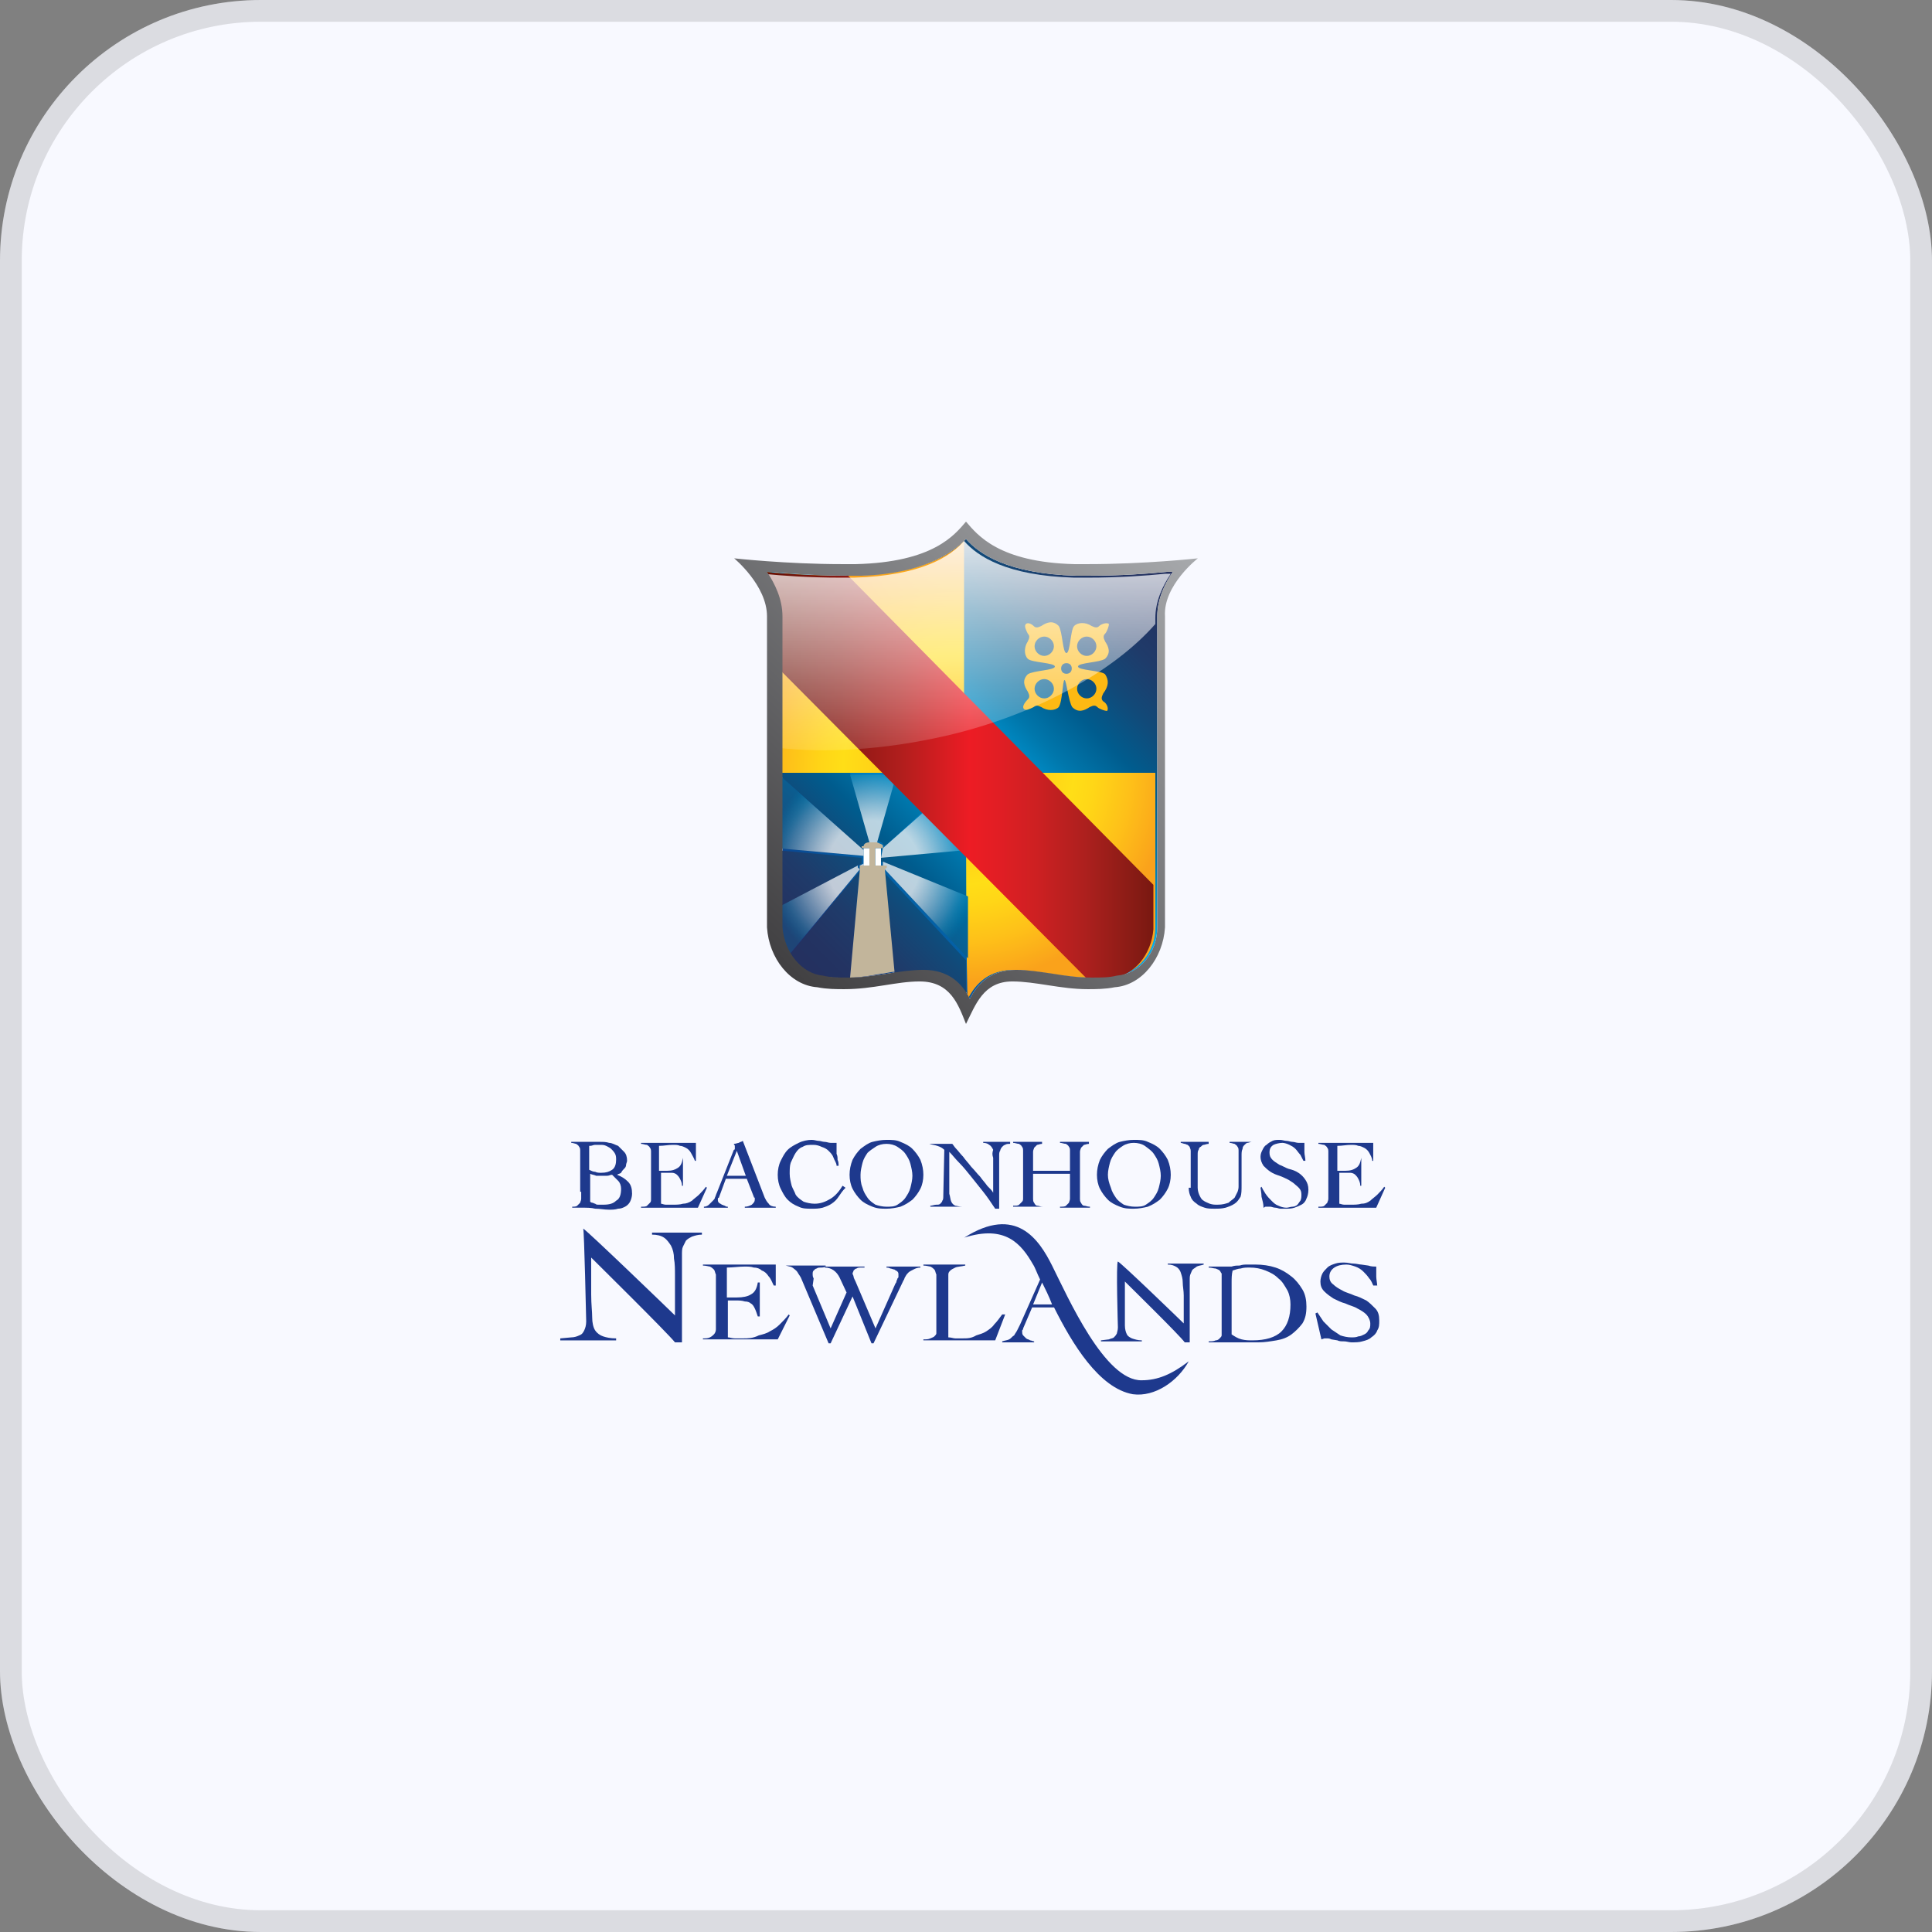 <svg width="120" height="120" viewBox="0 0 120 120" fill="none" xmlns="http://www.w3.org/2000/svg">
<rect x="0" y="0" width="120" height="120" fill="#808080" stroke="none"/>
<rect width="120" height="120" rx="16.195" fill="#F8F9FF"/>
<rect x="0.675" y="0.675" width="118.65" height="118.65" rx="15.521" stroke="black" stroke-opacity="0.12" stroke-width="1.35"/>
<path d="M60 33.479C60.84 34.439 62.64 35.639 66.84 35.759C67.08 35.759 67.32 35.759 67.68 35.759C69.6 35.759 71.28 35.639 72.48 35.519C72.6 35.519 72.72 35.519 72.84 35.519C72.36 36.239 71.88 37.199 71.88 38.279C71.88 39.239 71.88 55.079 71.88 57.359V57.599C71.88 59.159 70.8 60.479 69.36 60.599C68.88 60.719 68.4 60.719 67.8 60.719C66.96 60.719 66.12 60.599 65.4 60.479C64.56 60.359 63.84 60.239 63.12 60.239C61.56 60.239 60.72 61.079 60.24 62.039C59.76 61.079 58.92 60.239 57.36 60.239C56.64 60.239 55.8 60.359 55.08 60.479C54.24 60.599 53.52 60.719 52.68 60.719C52.2 60.719 51.6 60.719 51.12 60.599C49.8 60.479 48.72 59.159 48.6 57.599V57.359C48.6 55.079 48.6 39.359 48.6 38.279C48.6 37.199 48.12 36.239 47.64 35.519C47.76 35.519 47.88 35.519 47.88 35.519C49.08 35.639 50.76 35.759 52.68 35.759C52.92 35.759 53.16 35.759 53.52 35.759C57.36 35.639 59.16 34.319 60 33.479Z" fill="url(#paint0_linear_2065_24216)"/>
<path d="M68.639 41.879C68.399 41.639 66.959 41.639 66.959 41.399C66.959 41.159 68.279 41.159 68.639 40.919C68.999 40.559 68.879 40.199 68.639 39.839C68.519 39.599 68.519 39.479 68.639 39.359C68.759 39.239 68.879 38.879 68.879 38.759C68.759 38.639 68.399 38.759 68.279 38.879C68.159 38.999 68.039 38.999 67.799 38.879C67.439 38.639 66.959 38.639 66.719 38.879C66.479 39.119 66.479 40.559 66.239 40.559C65.999 40.559 65.999 39.239 65.759 38.879C65.399 38.519 65.039 38.639 64.679 38.879C64.439 38.999 64.319 38.999 64.199 38.879C64.079 38.759 63.839 38.639 63.719 38.759C63.599 38.879 63.719 39.119 63.839 39.359C63.959 39.479 63.959 39.599 63.839 39.839C63.599 40.199 63.599 40.679 63.839 40.919C64.079 41.159 65.519 41.159 65.519 41.399C65.519 41.639 64.199 41.639 63.839 41.879C63.479 42.239 63.599 42.599 63.839 42.959C63.959 43.199 63.959 43.319 63.839 43.439C63.599 43.679 63.479 43.919 63.599 44.039C63.719 44.159 63.959 44.039 64.199 43.919C64.319 43.799 64.439 43.799 64.679 43.919C65.039 44.159 65.519 44.159 65.759 43.919C65.999 43.559 65.999 42.239 66.119 42.239C66.239 42.239 66.359 43.559 66.599 43.919C66.959 44.279 67.319 44.159 67.679 43.919C67.919 43.799 68.039 43.799 68.159 43.919C68.279 44.039 68.639 44.159 68.759 44.159C68.879 44.039 68.759 43.679 68.519 43.559C68.399 43.439 68.399 43.319 68.519 43.079C68.879 42.599 68.879 42.239 68.639 41.879ZM65.279 40.559C65.039 40.799 64.679 40.799 64.439 40.559C64.199 40.319 64.199 39.959 64.439 39.719C64.679 39.479 65.039 39.479 65.279 39.719C65.519 39.959 65.519 40.319 65.279 40.559ZM65.279 43.199C65.039 43.439 64.679 43.439 64.439 43.199C64.199 42.959 64.199 42.599 64.439 42.359C64.679 42.119 65.039 42.119 65.279 42.359C65.519 42.599 65.519 42.959 65.279 43.199ZM66.479 41.759C66.359 41.879 66.119 41.879 65.999 41.759C65.879 41.639 65.879 41.399 65.999 41.279C66.119 41.159 66.359 41.159 66.479 41.279C66.599 41.399 66.599 41.639 66.479 41.759ZM67.079 39.719C67.319 39.479 67.679 39.479 67.919 39.719C68.159 39.959 68.159 40.319 67.919 40.559C67.679 40.799 67.319 40.799 67.079 40.559C66.839 40.319 66.839 39.959 67.079 39.719ZM67.919 43.199C67.679 43.439 67.319 43.439 67.079 43.199C66.839 42.959 66.839 42.599 67.079 42.359C67.319 42.119 67.679 42.119 67.919 42.359C68.159 42.599 68.159 42.959 67.919 43.199Z" fill="#FDB913"/>
<path d="M71.759 47.999C71.759 52.079 71.759 56.279 71.759 57.359V57.599C71.759 59.159 70.679 60.479 69.239 60.599C68.759 60.719 68.279 60.719 67.679 60.719C66.839 60.719 65.999 60.599 65.279 60.479C64.439 60.359 63.719 60.239 62.999 60.239C61.439 60.239 60.599 61.079 60.119 62.039C59.999 62.039 59.999 47.999 59.999 47.999H48.239C48.239 43.439 48.239 38.759 48.239 38.279C48.239 37.199 47.759 36.239 47.279 35.519C47.399 35.519 47.519 35.519 47.519 35.519C48.719 35.639 50.399 35.759 52.319 35.759C52.559 35.759 52.799 35.759 53.159 35.759C57.239 35.639 59.039 34.439 59.879 33.599V47.999H71.759Z" fill="url(#paint1_radial_2065_24216)"/>
<path d="M54.84 52.679H54.72V52.8L54.84 52.679Z" fill="url(#paint2_linear_2065_24216)"/>
<path d="M59.999 62.039C59.999 62.039 59.999 61.079 59.999 59.639L54.839 54.119L55.559 60.479C56.039 60.359 56.519 60.359 56.999 60.359C57.959 60.359 58.679 60.719 59.159 61.199C59.519 61.319 59.879 61.679 59.999 62.039Z" fill="url(#paint3_linear_2065_24216)"/>
<path d="M48.839 59.519C49.319 60.119 49.919 60.599 50.639 60.599C51.119 60.719 51.599 60.719 52.199 60.719C52.439 60.719 52.559 60.719 52.799 60.719L53.399 54.119L48.839 59.519Z" fill="url(#paint4_linear_2065_24216)"/>
<path d="M53.279 53.759L53.519 53.639V53.279L48.119 52.799C48.119 54.239 48.119 55.559 48.119 56.519L53.279 53.759Z" fill="url(#paint5_linear_2065_24216)"/>
<path d="M54.839 52.439L54.959 52.559L59.999 47.999H55.559L54.359 52.199C54.719 52.319 54.839 52.319 54.839 52.439Z" fill="url(#paint6_linear_2065_24216)"/>
<path d="M53.639 52.679H53.519V52.559H53.639C53.639 52.439 53.759 52.439 53.999 52.319L52.799 47.999H48.239L53.639 52.799V52.679Z" fill="url(#paint7_linear_2065_24216)"/>
<path d="M54.72 53.519L60 55.679C60 54.719 60 53.639 60 52.679L54.72 53.159V53.519Z" fill="url(#paint8_linear_2065_24216)"/>
<path d="M53.4 53.76H53.642V53.639L53.4 53.76Z" fill="url(#paint9_linear_2065_24216)"/>
<path opacity="0.73" d="M53.4 53.76H53.642V53.639L53.4 53.76Z" fill="url(#paint10_radial_2065_24216)"/>
<path d="M53.639 52.799L48.239 47.999C48.239 49.559 48.239 51.239 48.239 52.679L53.639 53.159V52.799Z" fill="url(#paint11_linear_2065_24216)"/>
<path opacity="0.73" d="M53.639 52.799L48.239 47.999C48.239 49.559 48.239 51.239 48.239 52.679L53.639 53.159V52.799Z" fill="url(#paint12_radial_2065_24216)"/>
<path d="M53.399 53.999L53.279 53.879V53.759L48.239 56.399C48.239 56.879 48.239 57.119 48.239 57.359V57.599C48.239 58.319 48.479 59.039 48.839 59.519L53.399 53.999Z" fill="url(#paint13_linear_2065_24216)"/>
<path opacity="0.73" d="M53.399 53.999L53.279 53.879V53.759L48.239 56.399C48.239 56.879 48.239 57.119 48.239 57.359V57.599C48.239 58.319 48.479 59.039 48.839 59.519L53.399 53.999Z" fill="url(#paint14_radial_2065_24216)"/>
<path d="M54.72 53.759H54.96V53.879V53.999L60.12 59.519C60.12 58.439 60.12 56.999 60.12 55.679L54.84 53.519V53.759H54.72Z" fill="url(#paint15_linear_2065_24216)"/>
<path opacity="0.73" d="M54.72 53.759H54.96V53.879V53.999L60.12 59.519C60.12 58.439 60.12 56.999 60.12 55.679L54.84 53.519V53.759H54.72Z" fill="url(#paint16_radial_2065_24216)"/>
<path d="M54.84 52.679L54.72 53.279L60 52.799C60 50.639 60 48.839 60 48.239V48.119L54.84 52.679Z" fill="url(#paint17_linear_2065_24216)"/>
<path opacity="0.73" d="M54.84 52.679L54.72 53.279L60 52.799C60 50.639 60 48.839 60 48.239V48.119L54.84 52.679Z" fill="url(#paint18_radial_2065_24216)"/>
<path d="M54.24 52.319C54.36 52.319 54.48 52.319 54.48 52.319L55.68 48.119H52.8L54 52.319C54 52.319 54.12 52.319 54.24 52.319Z" fill="url(#paint19_linear_2065_24216)"/>
<path opacity="0.73" d="M54.24 52.319C54.36 52.319 54.48 52.319 54.48 52.319L55.68 48.119H52.8L54 52.319C54 52.319 54.12 52.319 54.24 52.319Z" fill="url(#paint20_radial_2065_24216)"/>
<path d="M53.639 53.279V53.639V53.759H53.999V52.679H53.639V52.799V53.279Z" fill="white"/>
<path d="M54.719 53.279V52.799V52.679H54.359V53.759H54.719V53.519V53.279Z" fill="white"/>
<path d="M54.96 53.999L55.08 53.879V53.759H54.72H54.36V52.679H54.72H54.84V52.559C54.84 52.439 54.72 52.439 54.48 52.319C54.36 52.319 54.36 52.319 54.24 52.319C54.12 52.319 54 52.319 54 52.319C53.76 52.319 53.64 52.439 53.64 52.559H53.52V52.679H53.64H54V53.759H53.64H53.4V53.879V53.999V54.119L52.8 60.719C53.4 60.719 54.12 60.599 54.72 60.479C54.96 60.479 55.32 60.359 55.56 60.359L54.96 53.999Z" fill="#C2B59B"/>
<path d="M52.679 35.76C52.559 35.76 52.439 35.76 52.319 35.76C50.399 35.76 48.719 35.639 47.519 35.52C47.399 35.52 47.279 35.52 47.279 35.52C47.879 36.239 48.359 37.2 48.239 38.279C48.239 38.52 48.239 39.719 48.239 41.4L67.559 60.84C68.159 60.84 68.639 60.84 69.119 60.719C70.439 60.599 71.519 59.279 71.639 57.719V57.48C71.639 56.999 71.639 56.16 71.639 54.959L52.679 35.76Z" fill="url(#paint21_linear_2065_24216)"/>
<path opacity="0.86" d="M58.679 45.719C64.439 44.399 69.239 41.639 71.759 38.759C71.759 38.519 71.759 38.399 71.759 38.399C71.759 37.319 72.239 36.359 72.719 35.639C72.599 35.639 72.479 35.639 72.359 35.639C71.159 35.759 69.479 35.879 67.559 35.879C67.319 35.879 67.079 35.879 66.719 35.879C62.519 35.759 60.719 34.559 59.879 33.599C59.039 34.559 57.239 35.759 53.039 35.879C52.799 35.879 52.559 35.879 52.199 35.879C50.279 35.879 48.599 35.759 47.399 35.639C47.279 35.639 47.159 35.639 47.159 35.639C47.879 36.239 48.359 37.199 48.239 38.279C48.239 38.759 48.239 42.359 48.239 46.439C51.359 46.799 54.959 46.559 58.679 45.719Z" fill="url(#paint22_linear_2065_24216)"/>
<path d="M60 33.479C60.84 34.439 62.64 35.639 66.84 35.759C67.08 35.759 67.32 35.759 67.68 35.759C69.6 35.759 71.28 35.639 72.48 35.519C72.6 35.519 72.72 35.519 72.84 35.519C72.36 36.239 71.88 37.199 71.88 38.279C71.88 39.239 71.88 55.079 71.88 57.359V57.599C71.88 59.159 70.8 60.479 69.36 60.599C68.88 60.719 68.4 60.719 67.8 60.719C66.96 60.719 66.12 60.599 65.4 60.479C64.56 60.359 63.84 60.239 63.12 60.239C61.56 60.239 60.72 61.079 60.24 62.039C59.76 61.079 58.92 60.239 57.36 60.239C56.64 60.239 55.8 60.359 55.08 60.479C54.24 60.599 53.52 60.719 52.68 60.719C52.2 60.719 51.6 60.719 51.12 60.599C49.8 60.479 48.72 59.159 48.6 57.599V57.359C48.6 55.079 48.6 39.359 48.6 38.279C48.6 37.199 48.12 36.239 47.64 35.519C47.76 35.519 47.88 35.519 47.88 35.519C49.08 35.639 50.76 35.759 52.68 35.759C52.92 35.759 53.16 35.759 53.52 35.759C57.36 35.639 59.16 34.319 60 33.479ZM60 32.399C59.28 33.239 57.96 34.919 53.16 35.039C52.92 35.039 52.68 35.039 52.32 35.039C48.84 35.039 45.6 34.679 45.6 34.679C45.6 34.679 47.64 36.359 47.64 38.279C47.64 39.359 47.64 57.599 47.64 57.599C47.76 59.519 49.08 61.199 50.76 61.319C51.36 61.439 51.96 61.439 52.44 61.439C54.24 61.439 55.68 60.959 57.12 60.959C59.04 60.959 59.52 62.399 60 63.599C60.6 62.399 61.08 60.959 62.88 60.959C64.32 60.959 65.88 61.439 67.56 61.439C68.04 61.439 68.64 61.439 69.24 61.319C70.92 61.199 72.24 59.519 72.36 57.599C72.36 57.599 72.36 39.359 72.36 38.279C72.24 36.359 74.4 34.679 74.4 34.679C74.4 34.679 71.16 35.039 67.56 35.039C67.32 35.039 67.08 35.039 66.72 35.039C62.04 34.919 60.72 33.239 60 32.399Z" fill="url(#paint23_linear_2065_24216)"/>
<path fill-rule="evenodd" clip-rule="evenodd" d="M36.41 82.076C36.41 82.323 36.348 82.509 36.286 82.633C36.224 82.757 36.162 82.881 35.976 82.943C35.852 83.005 35.666 83.067 35.48 83.067L34.799 83.129V83.253C35.047 83.253 35.233 83.253 35.418 83.253C35.604 83.253 35.852 83.253 36.038 83.253C36.41 83.253 36.782 83.253 37.153 83.253C37.525 83.253 37.897 83.253 38.269 83.253V83.129C37.897 83.129 37.649 83.067 37.463 83.005C37.277 82.943 37.091 82.819 36.967 82.633C36.843 82.447 36.782 82.138 36.782 81.828C36.782 81.456 36.72 81.022 36.72 80.403C36.72 80.403 36.72 78.296 36.72 78.11C37.029 78.42 41.49 82.819 41.924 83.377H42.358V77.924C42.358 77.739 42.358 77.553 42.42 77.429C42.482 77.305 42.544 77.181 42.606 77.057C42.73 76.933 42.853 76.871 42.977 76.809C43.163 76.747 43.349 76.685 43.597 76.685V76.561C43.349 76.561 43.101 76.561 42.853 76.561C42.606 76.561 42.358 76.561 42.11 76.561C41.862 76.561 41.552 76.561 41.304 76.561C41.057 76.561 40.747 76.561 40.499 76.561V76.685C40.809 76.685 41.057 76.747 41.243 76.871C41.428 76.995 41.552 77.181 41.676 77.367C41.8 77.615 41.862 77.862 41.862 78.172C41.924 78.482 41.924 78.854 41.924 79.287V80.465C41.924 80.651 41.924 80.898 41.924 81.084V81.704C41.738 81.518 36.348 76.314 36.224 76.314C36.286 76.375 36.41 82.076 36.41 82.076Z" fill="#1E398D"/>
<path fill-rule="evenodd" clip-rule="evenodd" d="M36.099 74.021C36.099 74.207 36.099 74.331 36.099 74.454C36.099 74.578 36.037 74.64 36.037 74.702C35.975 74.764 35.913 74.826 35.851 74.888C35.789 74.95 35.665 74.95 35.541 74.95V75.012C35.665 75.012 35.727 75.012 35.851 75.012C35.975 75.012 36.037 75.012 36.161 75.012C36.471 75.012 36.719 75.012 36.967 75.074C37.276 75.074 37.524 75.136 37.834 75.136C38.02 75.136 38.206 75.136 38.392 75.074C38.577 75.074 38.701 75.012 38.825 74.95C38.949 74.888 39.073 74.764 39.135 74.64C39.197 74.516 39.259 74.331 39.259 74.145C39.259 73.835 39.197 73.587 39.011 73.401C38.825 73.215 38.639 73.091 38.33 72.968C38.392 72.906 38.516 72.906 38.577 72.844C38.639 72.72 38.701 72.658 38.763 72.596C38.825 72.534 38.887 72.472 38.887 72.348C38.887 72.286 38.949 72.162 38.949 72.1C38.949 71.852 38.887 71.666 38.763 71.542C38.639 71.418 38.516 71.295 38.392 71.171C38.206 71.109 38.02 70.985 37.834 70.985C37.648 70.923 37.462 70.923 37.276 70.923C37.09 70.923 36.904 70.923 36.719 70.923C36.533 70.923 36.409 70.923 36.223 70.923C36.099 70.923 35.975 70.923 35.851 70.923C35.727 70.923 35.603 70.923 35.48 70.923V70.985C35.603 70.985 35.727 71.047 35.789 71.047C35.851 71.109 35.913 71.109 35.975 71.233C36.037 71.295 36.037 71.418 36.037 71.481C36.037 71.604 36.037 71.728 36.037 71.914V74.021H36.099ZM36.657 72.906C36.781 72.968 36.904 72.968 37.029 73.029C37.152 73.029 37.276 73.029 37.4 73.029C37.524 73.029 37.586 73.029 37.71 73.029C37.834 73.029 37.896 72.968 38.02 72.968C38.144 73.091 38.268 73.215 38.392 73.339C38.516 73.463 38.577 73.649 38.577 73.835C38.577 74.145 38.516 74.454 38.268 74.578C38.082 74.764 37.834 74.826 37.462 74.826C37.4 74.826 37.276 74.826 37.214 74.826C37.09 74.826 37.029 74.826 36.967 74.764C36.904 74.764 36.843 74.702 36.781 74.702C36.719 74.702 36.657 74.64 36.657 74.64V72.906ZM36.657 71.171C36.781 71.171 36.843 71.109 36.967 71.109C37.09 71.109 37.152 71.109 37.276 71.109C37.4 71.109 37.524 71.109 37.648 71.171C37.772 71.233 37.896 71.295 37.958 71.357C38.02 71.418 38.144 71.542 38.206 71.666C38.268 71.79 38.268 71.914 38.268 72.038C38.268 72.286 38.206 72.534 38.02 72.658C37.834 72.782 37.648 72.844 37.338 72.844C37.214 72.844 37.09 72.844 36.967 72.782C36.843 72.782 36.719 72.72 36.595 72.658V71.171H36.657Z" fill="#1E398D"/>
<path fill-rule="evenodd" clip-rule="evenodd" d="M40.933 72.844H41.304C41.49 72.844 41.614 72.844 41.738 72.844C41.862 72.844 41.986 72.906 42.048 72.968C42.11 73.03 42.172 73.092 42.234 73.216C42.296 73.34 42.358 73.464 42.358 73.65H42.42C42.42 73.526 42.42 73.34 42.42 73.216C42.42 73.092 42.42 72.906 42.42 72.782C42.42 72.658 42.42 72.472 42.42 72.348C42.42 72.225 42.42 72.039 42.42 71.915C42.358 72.225 42.296 72.41 42.11 72.534C41.924 72.658 41.738 72.72 41.428 72.72C41.366 72.72 41.242 72.72 41.181 72.72C41.118 72.72 41.057 72.72 40.933 72.72V71.171C41.242 71.171 41.49 71.109 41.8 71.109C41.986 71.109 42.11 71.109 42.234 71.171C42.358 71.171 42.482 71.233 42.605 71.295C42.73 71.357 42.853 71.481 42.915 71.605C42.977 71.729 43.101 71.915 43.163 72.101H43.225C43.225 71.977 43.225 71.915 43.225 71.791C43.225 71.667 43.225 71.605 43.225 71.481C43.225 71.419 43.225 71.295 43.225 71.233C43.225 71.171 43.225 71.047 43.225 70.985C42.915 70.985 42.605 70.985 42.358 70.985C42.048 70.985 41.8 70.985 41.49 70.985C41.304 70.985 41.118 70.985 40.995 70.985C40.871 70.985 40.685 70.985 40.561 70.985C40.437 70.985 40.313 70.985 40.189 70.985C40.065 70.985 39.941 70.985 39.817 70.985V71.047C39.941 71.047 40.065 71.109 40.189 71.109C40.251 71.171 40.313 71.171 40.375 71.295C40.437 71.357 40.437 71.481 40.437 71.543C40.437 71.667 40.437 71.791 40.437 71.977V74.021C40.437 74.207 40.437 74.331 40.437 74.455C40.437 74.579 40.437 74.641 40.375 74.703C40.313 74.765 40.251 74.827 40.189 74.889C40.127 74.951 40.003 74.951 39.817 74.951V75.013C39.941 75.013 40.065 75.013 40.189 75.013C40.313 75.013 40.437 75.013 40.561 75.013H42.915C42.977 75.013 43.039 75.013 43.163 75.013C43.225 75.013 43.287 75.013 43.349 75.013L43.907 73.773L43.845 73.712C43.721 73.897 43.535 74.083 43.411 74.207C43.287 74.331 43.101 74.455 42.977 74.579C42.791 74.703 42.605 74.765 42.42 74.765C42.234 74.827 41.986 74.827 41.738 74.827C41.614 74.827 41.49 74.827 41.366 74.827C41.242 74.827 41.118 74.765 41.057 74.765V72.844H40.933Z" fill="#1E398D"/>
<path fill-rule="evenodd" clip-rule="evenodd" d="M46.385 73.216L46.819 74.331C46.819 74.331 46.819 74.393 46.881 74.393C46.881 74.455 46.881 74.455 46.881 74.517C46.881 74.641 46.819 74.703 46.695 74.827C46.571 74.889 46.447 74.951 46.261 74.951V75.013C46.323 75.013 46.385 75.013 46.447 75.013C46.509 75.013 46.571 75.013 46.633 75.013C46.695 75.013 46.757 75.013 46.881 75.013C46.943 75.013 47.066 75.013 47.19 75.013C47.376 75.013 47.5 75.013 47.686 75.013C47.872 75.013 47.996 75.013 48.182 75.013V74.951C47.996 74.951 47.81 74.889 47.748 74.765C47.624 74.641 47.562 74.517 47.5 74.393L46.137 70.861C46.075 70.923 45.951 70.923 45.889 70.985C45.827 70.985 45.703 71.047 45.58 71.047C45.58 71.109 45.641 71.109 45.641 71.171C45.641 71.233 45.641 71.233 45.641 71.295V71.357C45.641 71.357 45.641 71.419 45.58 71.419L44.526 74.083C44.464 74.207 44.464 74.269 44.402 74.393C44.402 74.455 44.34 74.517 44.278 74.579C44.216 74.641 44.154 74.703 44.031 74.827C43.968 74.889 43.845 74.951 43.721 74.951V75.013C43.845 75.013 43.968 75.013 44.093 75.013C44.216 75.013 44.34 75.013 44.464 75.013C44.588 75.013 44.712 75.013 44.836 75.013C44.96 75.013 45.084 75.013 45.208 75.013V74.951C45.146 74.951 45.084 74.951 45.022 74.889C44.96 74.889 44.898 74.827 44.836 74.827C44.774 74.765 44.712 74.765 44.65 74.703C44.588 74.641 44.588 74.579 44.588 74.517V74.455C44.588 74.455 44.588 74.393 44.65 74.393L45.084 73.216H46.385ZM46.323 73.03H45.146L45.765 71.481L46.323 73.03Z" fill="#1E398D"/>
<path fill-rule="evenodd" clip-rule="evenodd" d="M52.085 72.348C52.085 72.286 52.085 72.162 52.023 72.038C52.023 71.915 52.023 71.791 51.961 71.667C51.961 71.543 51.961 71.419 51.961 71.295C51.961 71.171 51.961 71.109 51.961 70.985C51.837 70.985 51.713 70.985 51.59 70.985C51.466 70.985 51.342 70.923 51.218 70.923C51.094 70.923 50.97 70.861 50.846 70.861C50.722 70.861 50.598 70.799 50.412 70.799C50.164 70.799 49.855 70.861 49.607 70.985C49.359 71.109 49.111 71.233 48.925 71.419C48.739 71.605 48.615 71.853 48.492 72.1C48.368 72.348 48.306 72.658 48.306 72.968C48.306 73.278 48.368 73.588 48.492 73.835C48.615 74.083 48.739 74.331 48.925 74.517C49.111 74.703 49.297 74.827 49.607 74.951C49.855 75.075 50.102 75.075 50.412 75.075C50.66 75.075 50.846 75.075 51.094 75.013C51.28 74.951 51.466 74.889 51.651 74.765C51.837 74.641 51.961 74.517 52.085 74.331C52.209 74.145 52.333 73.959 52.519 73.773L52.333 73.649C52.147 73.959 51.899 74.269 51.59 74.455C51.28 74.641 50.97 74.765 50.598 74.765C50.35 74.765 50.102 74.703 49.917 74.641C49.731 74.517 49.545 74.393 49.421 74.207C49.359 74.021 49.235 73.835 49.173 73.649C49.111 73.402 49.049 73.154 49.049 72.906C49.049 72.658 49.049 72.41 49.111 72.224C49.235 71.977 49.297 71.791 49.421 71.605C49.545 71.419 49.669 71.295 49.855 71.233C50.041 71.109 50.226 71.109 50.536 71.109C50.722 71.109 50.908 71.171 51.032 71.233C51.218 71.295 51.342 71.357 51.466 71.481C51.59 71.605 51.713 71.729 51.775 71.915C51.837 72.1 51.961 72.224 51.961 72.41H52.085V72.348Z" fill="#1E398D"/>
<path fill-rule="evenodd" clip-rule="evenodd" d="M52.768 72.968C52.768 73.278 52.83 73.588 52.953 73.835C53.077 74.083 53.263 74.331 53.449 74.517C53.635 74.703 53.883 74.827 54.193 74.951C54.502 75.075 54.75 75.075 55.06 75.075C55.37 75.075 55.68 75.013 55.928 74.951C56.237 74.827 56.423 74.703 56.671 74.517C56.857 74.331 57.043 74.083 57.167 73.835C57.291 73.588 57.352 73.278 57.352 72.968C57.352 72.658 57.291 72.348 57.167 72.038C57.043 71.791 56.857 71.543 56.671 71.357C56.485 71.171 56.237 71.047 55.928 70.923C55.68 70.799 55.37 70.799 55.06 70.799C54.75 70.799 54.441 70.861 54.193 70.923C53.945 70.985 53.697 71.171 53.449 71.357C53.263 71.543 53.077 71.791 52.953 72.038C52.83 72.348 52.768 72.658 52.768 72.968ZM53.449 72.968C53.449 72.72 53.511 72.472 53.573 72.224C53.635 71.977 53.759 71.791 53.883 71.605C54.007 71.481 54.193 71.357 54.379 71.233C54.564 71.109 54.812 71.047 55.06 71.047C55.308 71.047 55.556 71.109 55.742 71.233C55.928 71.357 56.113 71.481 56.237 71.667C56.361 71.853 56.485 72.038 56.547 72.286C56.609 72.534 56.671 72.782 56.671 73.03C56.671 73.278 56.609 73.525 56.547 73.773C56.485 74.021 56.361 74.207 56.237 74.393C56.113 74.579 55.928 74.703 55.742 74.827C55.556 74.951 55.308 74.951 55.06 74.951C54.812 74.951 54.564 74.889 54.379 74.827C54.193 74.703 54.007 74.579 53.883 74.393C53.759 74.207 53.635 74.021 53.573 73.773C53.449 73.463 53.449 73.216 53.449 72.968Z" fill="#1E398D"/>
<path fill-rule="evenodd" clip-rule="evenodd" d="M57.723 71.047C57.908 71.109 58.032 71.109 58.218 71.171C58.404 71.233 58.528 71.295 58.652 71.418L58.59 74.269C58.59 74.392 58.59 74.516 58.528 74.578C58.528 74.64 58.466 74.702 58.404 74.764C58.342 74.826 58.28 74.826 58.156 74.826C58.032 74.826 57.908 74.888 57.785 74.888V74.95C57.908 74.95 58.032 74.95 58.156 74.95C58.28 74.95 58.404 74.95 58.528 74.95C58.714 74.95 58.962 74.95 59.148 74.95C59.334 74.95 59.581 74.95 59.767 74.95C59.581 74.95 59.395 74.888 59.334 74.888C59.21 74.826 59.148 74.764 59.086 74.64C59.024 74.516 59.024 74.331 58.962 74.145C58.962 73.959 58.962 73.649 58.962 73.277V72.162C58.962 72.038 58.962 71.976 58.962 71.852C58.962 71.728 58.962 71.666 58.962 71.542C59.148 71.728 59.334 71.976 59.581 72.224C59.829 72.472 60.077 72.782 60.325 73.091C60.573 73.401 60.821 73.711 61.068 74.021C61.316 74.331 61.564 74.702 61.812 75.074H62.06V71.79C62.06 71.666 62.06 71.542 62.122 71.481C62.122 71.418 62.184 71.295 62.246 71.233C62.308 71.171 62.37 71.109 62.431 71.109C62.493 71.047 62.617 71.047 62.741 71.047V70.923C62.617 70.923 62.493 70.923 62.37 70.923C62.246 70.923 62.122 70.923 61.936 70.923C61.812 70.923 61.626 70.923 61.502 70.923C61.378 70.923 61.192 70.923 61.068 70.923V70.985C61.254 70.985 61.378 71.047 61.44 71.109C61.564 71.171 61.626 71.295 61.688 71.418C61.626 71.604 61.626 71.728 61.688 71.914C61.688 72.1 61.688 72.348 61.688 72.596V73.339C61.688 73.463 61.688 73.587 61.688 73.711C61.688 73.835 61.688 73.959 61.688 74.083C61.626 73.959 61.502 73.835 61.316 73.649C61.192 73.463 61.007 73.277 60.883 73.091C60.697 72.906 60.511 72.658 60.325 72.472C60.139 72.224 59.953 72.038 59.829 71.852C59.643 71.666 59.52 71.481 59.395 71.357C59.272 71.233 59.21 71.109 59.148 71.047C59.086 71.047 58.962 71.047 58.9 71.047C58.838 71.047 58.714 71.047 58.652 71.047C58.466 71.047 58.342 71.047 58.218 71.047C58.094 71.047 57.971 71.047 57.785 71.047H57.723Z" fill="#1E398D"/>
<path fill-rule="evenodd" clip-rule="evenodd" d="M66.458 72.72H64.166V71.976C64.166 71.79 64.166 71.666 64.166 71.542C64.166 71.418 64.228 71.357 64.228 71.295C64.29 71.233 64.352 71.171 64.414 71.109C64.476 71.109 64.6 71.047 64.724 71.047V70.923C64.6 70.923 64.476 70.923 64.352 70.923C64.228 70.923 64.104 70.923 63.918 70.923C63.732 70.923 63.608 70.923 63.422 70.923C63.237 70.923 63.113 70.923 62.927 70.923V70.985C63.051 70.985 63.175 71.047 63.298 71.047C63.361 71.109 63.422 71.109 63.484 71.233C63.546 71.295 63.546 71.418 63.546 71.481C63.546 71.604 63.546 71.728 63.546 71.914V73.959C63.546 74.145 63.546 74.269 63.546 74.392C63.546 74.516 63.546 74.578 63.484 74.64C63.422 74.702 63.361 74.764 63.298 74.826C63.237 74.888 63.113 74.888 62.927 74.888V74.95C63.051 74.95 63.237 74.95 63.361 74.95C63.484 74.95 63.67 74.95 63.794 74.95C63.98 74.95 64.104 74.95 64.29 74.95C64.476 74.95 64.6 74.95 64.785 74.95C64.6 74.95 64.538 74.888 64.414 74.888C64.352 74.888 64.29 74.826 64.228 74.702C64.166 74.64 64.166 74.516 64.166 74.454C64.166 74.331 64.166 74.207 64.166 74.021V72.906H66.458V74.021C66.458 74.207 66.458 74.331 66.458 74.454C66.458 74.578 66.397 74.64 66.397 74.702C66.335 74.764 66.272 74.826 66.211 74.888C66.149 74.95 66.025 74.95 65.839 74.95V75.012C65.963 75.012 66.149 75.012 66.272 75.012C66.397 75.012 66.582 75.012 66.706 75.012C66.892 75.012 67.016 75.012 67.202 75.012C67.326 75.012 67.512 75.012 67.698 75.012V74.95C67.512 74.95 67.45 74.888 67.326 74.888C67.264 74.888 67.202 74.826 67.14 74.702C67.078 74.64 67.078 74.516 67.078 74.454C67.078 74.331 67.078 74.207 67.078 74.021V71.976C67.078 71.79 67.078 71.666 67.078 71.542C67.078 71.418 67.14 71.357 67.14 71.295C67.202 71.233 67.264 71.171 67.326 71.109C67.388 71.109 67.512 71.047 67.636 71.047V70.923C67.512 70.923 67.388 70.923 67.264 70.923C67.14 70.923 67.016 70.923 66.83 70.923C66.644 70.923 66.458 70.923 66.335 70.923C66.149 70.923 66.025 70.923 65.839 70.923V70.985C65.963 70.985 66.087 71.047 66.211 71.047C66.272 71.109 66.335 71.109 66.397 71.233C66.458 71.295 66.458 71.418 66.458 71.481C66.458 71.604 66.458 71.728 66.458 71.914V72.72Z" fill="#1E398D"/>
<path fill-rule="evenodd" clip-rule="evenodd" d="M68.133 72.968C68.133 73.278 68.195 73.588 68.319 73.835C68.443 74.083 68.629 74.331 68.814 74.517C69 74.703 69.248 74.827 69.558 74.951C69.868 75.075 70.115 75.075 70.425 75.075C70.735 75.075 71.045 75.013 71.293 74.951C71.603 74.827 71.788 74.703 72.036 74.517C72.222 74.331 72.408 74.083 72.532 73.835C72.656 73.588 72.718 73.278 72.718 72.968C72.718 72.658 72.656 72.348 72.532 72.038C72.408 71.791 72.222 71.543 72.036 71.357C71.85 71.171 71.603 71.047 71.293 70.923C71.045 70.799 70.735 70.799 70.425 70.799C70.115 70.799 69.806 70.861 69.558 70.923C69.31 70.985 69.062 71.171 68.814 71.357C68.629 71.543 68.443 71.791 68.319 72.038C68.195 72.348 68.133 72.658 68.133 72.968ZM68.814 72.968C68.814 72.72 68.876 72.472 68.938 72.224C69 71.977 69.124 71.791 69.248 71.605C69.372 71.419 69.558 71.295 69.744 71.171C69.93 71.047 70.177 70.985 70.425 70.985C70.673 70.985 70.921 71.047 71.107 71.171C71.355 71.357 71.54 71.481 71.665 71.667C71.788 71.853 71.912 72.038 71.974 72.286C72.036 72.534 72.098 72.782 72.098 73.03C72.098 73.278 72.036 73.525 71.974 73.773C71.912 74.021 71.788 74.207 71.665 74.393C71.54 74.579 71.355 74.703 71.169 74.827C70.983 74.951 70.735 74.951 70.487 74.951C70.239 74.951 69.992 74.889 69.806 74.827C69.62 74.703 69.434 74.579 69.31 74.393C69.186 74.207 69.062 74.021 69 73.773C68.876 73.463 68.814 73.216 68.814 72.968Z" fill="#1E398D"/>
<path fill-rule="evenodd" clip-rule="evenodd" d="M73.833 73.773C73.833 74.021 73.894 74.207 73.957 74.331C74.019 74.516 74.142 74.64 74.328 74.764C74.452 74.888 74.638 74.95 74.824 75.012C75.01 75.074 75.196 75.074 75.444 75.074C75.691 75.074 75.877 75.074 76.125 75.012C76.311 74.95 76.497 74.888 76.683 74.764C76.869 74.64 76.93 74.516 77.054 74.331C77.116 74.145 77.116 73.897 77.116 73.649V71.79C77.116 71.604 77.116 71.481 77.178 71.357C77.178 71.233 77.24 71.171 77.302 71.109C77.364 71.047 77.426 70.985 77.488 70.985C77.55 70.985 77.674 70.923 77.736 70.923C77.612 70.923 77.55 70.923 77.426 70.923C77.302 70.923 77.24 70.923 77.116 70.923C76.993 70.923 76.869 70.923 76.745 70.923C76.621 70.923 76.497 70.923 76.373 70.923V70.985C76.497 70.985 76.621 71.047 76.683 71.047C76.745 71.109 76.807 71.109 76.869 71.233C76.93 71.295 76.93 71.418 76.93 71.481C76.93 71.604 76.93 71.728 76.93 71.914V73.649C76.93 73.773 76.93 73.835 76.869 74.021C76.807 74.145 76.745 74.269 76.683 74.392C76.559 74.516 76.435 74.578 76.311 74.702C76.125 74.764 75.939 74.826 75.629 74.826C75.444 74.826 75.32 74.826 75.134 74.764C75.01 74.702 74.824 74.64 74.762 74.578C74.638 74.516 74.576 74.392 74.514 74.269C74.452 74.145 74.39 73.959 74.39 73.773V71.728C74.39 71.604 74.39 71.481 74.452 71.418C74.452 71.357 74.514 71.233 74.576 71.233C74.638 71.171 74.7 71.109 74.762 71.109C74.824 71.109 74.948 71.047 75.072 71.047V70.923C74.948 70.923 74.824 70.923 74.7 70.923C74.576 70.923 74.452 70.923 74.328 70.923C74.142 70.923 74.019 70.923 73.833 70.923C73.647 70.923 73.523 70.923 73.337 70.923V70.985C73.399 70.985 73.523 71.047 73.585 71.047C73.647 71.047 73.709 71.109 73.771 71.109C73.833 71.171 73.833 71.171 73.894 71.233C73.894 71.295 73.957 71.357 73.957 71.481V73.773H73.833Z" fill="#1E398D"/>
<path fill-rule="evenodd" clip-rule="evenodd" d="M81.081 72.1C81.081 71.915 81.019 71.729 81.019 71.543C81.019 71.357 81.019 71.171 81.019 70.985C80.895 70.985 80.771 70.985 80.647 70.985C80.523 70.985 80.4 70.923 80.276 70.923C80.152 70.923 80.028 70.861 79.904 70.861C79.78 70.861 79.656 70.799 79.47 70.799C79.346 70.799 79.16 70.799 79.037 70.861C78.913 70.923 78.789 70.985 78.665 71.109C78.541 71.171 78.479 71.295 78.417 71.419C78.355 71.543 78.293 71.667 78.293 71.853C78.293 72.038 78.355 72.224 78.479 72.41C78.603 72.534 78.727 72.658 78.913 72.782C79.098 72.906 79.284 72.968 79.47 73.03C79.656 73.092 79.904 73.216 80.028 73.278C80.214 73.402 80.338 73.463 80.462 73.588C80.771 73.835 80.833 73.959 80.833 74.207C80.833 74.331 80.833 74.455 80.771 74.579C80.709 74.641 80.647 74.765 80.585 74.827C80.523 74.889 80.4 74.951 80.276 74.951C80.152 74.951 80.028 75.013 79.904 75.013C79.718 75.013 79.532 74.951 79.408 74.889C79.222 74.827 79.098 74.703 78.975 74.579C78.851 74.455 78.727 74.331 78.603 74.145C78.479 73.959 78.417 73.835 78.355 73.711L78.293 73.773C78.293 73.835 78.355 74.083 78.355 74.331C78.417 74.579 78.479 74.765 78.479 75.013C78.541 75.013 78.541 74.951 78.603 74.951C78.665 74.951 78.665 74.951 78.727 74.951C78.789 74.951 78.851 74.951 78.913 74.951C78.975 74.951 79.098 75.013 79.222 75.013C79.346 75.013 79.408 75.075 79.532 75.075C79.656 75.075 79.78 75.075 79.842 75.075C80.028 75.075 80.214 75.075 80.4 75.013C80.585 74.951 80.709 74.889 80.833 74.827C80.957 74.765 81.081 74.641 81.143 74.455C81.205 74.331 81.267 74.145 81.267 73.897C81.267 73.649 81.205 73.463 81.081 73.278C80.957 73.092 80.833 72.968 80.647 72.844C80.462 72.72 80.276 72.658 80.028 72.596C79.842 72.534 79.656 72.41 79.47 72.348C79.284 72.224 79.16 72.162 79.037 72.038C78.913 71.915 78.851 71.791 78.851 71.605C78.851 71.357 78.913 71.233 79.098 71.109C79.222 71.047 79.47 70.985 79.656 70.985C79.78 70.985 79.966 71.047 80.09 71.109C80.214 71.171 80.338 71.233 80.462 71.357C80.585 71.481 80.647 71.605 80.771 71.729C80.833 71.853 80.895 71.977 80.957 72.1H81.081Z" fill="#1E398D"/>
<path fill-rule="evenodd" clip-rule="evenodd" d="M83.064 72.844H83.436C83.622 72.844 83.746 72.844 83.869 72.844C83.993 72.844 84.117 72.906 84.179 72.968C84.241 73.03 84.303 73.092 84.365 73.216C84.427 73.34 84.489 73.464 84.489 73.65H84.551C84.551 73.526 84.551 73.34 84.551 73.216C84.551 73.092 84.551 72.906 84.551 72.782C84.551 72.658 84.551 72.472 84.551 72.348C84.551 72.225 84.551 72.039 84.551 71.915C84.489 72.225 84.427 72.41 84.241 72.534C84.055 72.658 83.869 72.72 83.56 72.72C83.498 72.72 83.374 72.72 83.312 72.72C83.25 72.72 83.188 72.72 83.064 72.72V71.171C83.374 71.171 83.622 71.109 83.931 71.109C84.055 71.109 84.241 71.109 84.365 71.171C84.489 71.171 84.613 71.233 84.737 71.295C84.861 71.357 84.985 71.481 85.047 71.605C85.109 71.729 85.233 71.915 85.233 72.101H85.294C85.294 71.977 85.294 71.915 85.294 71.791C85.294 71.667 85.294 71.605 85.294 71.481C85.294 71.419 85.294 71.295 85.294 71.233C85.294 71.171 85.294 71.047 85.294 70.985C84.985 70.985 84.737 70.985 84.427 70.985C84.117 70.985 83.869 70.985 83.56 70.985C83.374 70.985 83.188 70.985 83.064 70.985C82.94 70.985 82.754 70.985 82.63 70.985C82.506 70.985 82.382 70.985 82.258 70.985C82.135 70.985 82.011 70.985 81.887 70.985V71.047C82.011 71.047 82.135 71.109 82.258 71.109C82.32 71.171 82.382 71.171 82.444 71.295C82.506 71.357 82.506 71.481 82.506 71.543C82.506 71.667 82.506 71.791 82.506 71.977V74.021C82.506 74.207 82.506 74.331 82.506 74.455C82.506 74.579 82.444 74.641 82.444 74.703C82.382 74.765 82.32 74.827 82.258 74.889C82.197 74.951 82.073 74.951 81.887 74.951V75.013C82.011 75.013 82.135 75.013 82.258 75.013C82.382 75.013 82.506 75.013 82.63 75.013H84.985C85.047 75.013 85.109 75.013 85.233 75.013C85.294 75.013 85.356 75.013 85.48 75.013L86.038 73.773L85.976 73.712C85.852 73.897 85.666 74.083 85.542 74.207C85.418 74.331 85.233 74.455 85.109 74.579C84.923 74.703 84.799 74.765 84.551 74.765C84.365 74.827 84.117 74.827 83.869 74.827C83.746 74.827 83.622 74.827 83.498 74.827C83.374 74.827 83.25 74.765 83.188 74.765V72.844H83.064Z" fill="#1E398D"/>
<path fill-rule="evenodd" clip-rule="evenodd" d="M64.726 79.659L64.168 81.022H65.346C65.16 80.526 64.912 80.031 64.726 79.659ZM65.47 81.208H64.107L63.549 82.509C63.549 82.571 63.549 82.571 63.487 82.633V82.695C63.487 82.757 63.487 82.881 63.549 82.943C63.611 83.005 63.673 83.067 63.735 83.129C63.797 83.191 63.921 83.191 63.983 83.252C64.045 83.252 64.168 83.314 64.231 83.314V83.376C64.045 83.376 63.921 83.376 63.735 83.376C63.549 83.376 63.425 83.376 63.239 83.376C63.053 83.376 62.929 83.376 62.743 83.376C62.62 83.376 62.434 83.376 62.248 83.376V83.314C62.434 83.252 62.558 83.252 62.681 83.191C62.806 83.129 62.867 83.005 62.991 82.943C63.053 82.819 63.115 82.757 63.177 82.633C63.239 82.509 63.301 82.385 63.363 82.261L64.602 79.473C64.416 79.101 64.293 78.73 64.168 78.544C63.425 77.243 62.434 76.065 59.893 76.871C63.115 74.826 64.54 76.995 65.346 78.606C66.337 80.588 68.63 85.793 70.922 85.731C71.913 85.731 72.781 85.359 73.834 84.554C73.153 85.793 71.728 86.784 70.364 86.598C68.258 86.227 66.585 83.438 65.47 81.208ZM85.544 79.907C85.544 79.721 85.482 79.473 85.482 79.287C85.482 79.101 85.482 78.853 85.482 78.668C85.296 78.668 85.173 78.668 84.987 78.606L84.553 78.544C84.429 78.544 84.243 78.482 84.057 78.482C83.871 78.482 83.748 78.42 83.5 78.42C83.314 78.42 83.128 78.42 82.942 78.482C82.756 78.544 82.57 78.606 82.446 78.73C82.323 78.853 82.199 78.977 82.137 79.101C82.075 79.225 82.013 79.411 82.013 79.597C82.013 79.845 82.075 80.031 82.26 80.217C82.446 80.402 82.632 80.526 82.818 80.65C83.066 80.774 83.314 80.898 83.562 80.96C83.809 81.084 84.119 81.146 84.305 81.27C84.553 81.394 84.739 81.518 84.863 81.642C84.987 81.766 85.111 82.013 85.111 82.199C85.111 82.385 85.111 82.509 84.987 82.633C84.925 82.757 84.863 82.819 84.739 82.881C84.615 82.943 84.491 83.005 84.367 83.005C84.243 83.067 84.057 83.067 83.933 83.067C83.686 83.067 83.438 83.005 83.252 82.943C83.066 82.819 82.88 82.695 82.694 82.571C82.508 82.385 82.385 82.261 82.199 82.075C82.075 81.889 81.951 81.704 81.827 81.518L81.703 81.58C81.765 81.828 81.827 82.137 81.889 82.385C81.951 82.633 82.013 82.943 82.075 83.191L82.26 83.129C82.323 83.129 82.385 83.129 82.446 83.129C82.508 83.129 82.57 83.129 82.694 83.191L83.066 83.252C83.19 83.314 83.314 83.314 83.5 83.314C83.624 83.314 83.809 83.376 83.933 83.376C84.181 83.376 84.429 83.376 84.615 83.314C84.863 83.252 85.049 83.191 85.173 83.067C85.359 82.943 85.482 82.819 85.544 82.633C85.668 82.447 85.668 82.261 85.668 82.013C85.668 81.704 85.606 81.456 85.42 81.27C85.235 81.084 85.049 80.898 84.863 80.774C84.615 80.65 84.367 80.526 84.119 80.464C83.871 80.341 83.562 80.278 83.376 80.155C83.128 80.031 82.942 79.907 82.818 79.783C82.632 79.659 82.57 79.473 82.57 79.287C82.57 79.039 82.694 78.853 82.88 78.73C83.066 78.606 83.314 78.544 83.624 78.544C83.809 78.544 83.995 78.606 84.181 78.668C84.367 78.73 84.553 78.853 84.677 78.977C84.801 79.101 84.925 79.225 85.049 79.411C85.173 79.535 85.235 79.721 85.296 79.845H85.544V79.907ZM76.498 80.402C76.498 80.155 76.498 79.907 76.498 79.659C76.498 79.411 76.498 79.163 76.56 78.915C76.746 78.853 76.932 78.791 77.056 78.791C77.242 78.73 77.428 78.73 77.614 78.73C77.985 78.73 78.295 78.791 78.605 78.915C78.915 79.039 79.163 79.163 79.41 79.411C79.658 79.597 79.782 79.845 79.968 80.155C80.092 80.402 80.154 80.712 80.154 81.022C80.154 81.766 79.968 82.323 79.596 82.695C79.225 83.067 78.605 83.252 77.799 83.252C77.552 83.252 77.366 83.252 77.118 83.191C76.87 83.129 76.684 83.005 76.498 82.881V80.402ZM74.949 83.376C75.135 83.376 75.321 83.376 75.507 83.376C75.693 83.376 75.879 83.376 76.065 83.376H76.436C76.56 83.376 76.684 83.376 76.87 83.376H77.428C77.614 83.376 77.862 83.376 78.171 83.376C78.543 83.376 78.915 83.314 79.287 83.252C79.658 83.191 79.968 83.067 80.216 82.881C80.464 82.695 80.712 82.447 80.897 82.199C81.083 81.889 81.145 81.58 81.145 81.146C81.145 80.774 81.083 80.402 80.897 80.093C80.712 79.783 80.464 79.473 80.216 79.287C79.906 79.039 79.596 78.853 79.225 78.73C78.853 78.606 78.419 78.544 77.985 78.544C77.799 78.544 77.676 78.544 77.49 78.544C77.304 78.544 77.18 78.544 76.994 78.606C76.808 78.606 76.684 78.606 76.498 78.668C76.312 78.668 76.127 78.668 75.941 78.668C75.817 78.668 75.631 78.668 75.507 78.668C75.383 78.668 75.259 78.668 75.073 78.668V78.73C75.259 78.73 75.383 78.791 75.507 78.791C75.631 78.853 75.693 78.853 75.755 78.915C75.817 78.977 75.817 79.039 75.879 79.101C75.879 79.163 75.879 79.287 75.879 79.349V82.757C75.879 82.819 75.879 82.881 75.879 82.943C75.879 83.005 75.817 83.067 75.755 83.129C75.693 83.191 75.631 83.252 75.507 83.252C75.383 83.314 75.259 83.314 75.073 83.314V83.376H74.949ZM59.955 78.544C59.708 78.544 59.522 78.544 59.274 78.544C59.026 78.544 58.84 78.544 58.592 78.544C58.406 78.544 58.158 78.544 57.973 78.544C57.787 78.544 57.539 78.544 57.353 78.544V78.606C57.539 78.606 57.725 78.668 57.787 78.668C57.911 78.73 57.973 78.791 58.035 78.853C58.097 78.915 58.097 79.039 58.158 79.163C58.158 79.287 58.158 79.473 58.158 79.659V82.571C58.158 82.633 58.158 82.757 58.158 82.819C58.158 82.881 58.097 82.943 58.035 83.005C57.973 83.067 57.911 83.067 57.787 83.129C57.663 83.191 57.539 83.191 57.353 83.191V83.252C57.477 83.252 57.601 83.252 57.787 83.252C57.911 83.252 58.035 83.252 58.221 83.252H60.637C60.823 83.252 61.009 83.252 61.194 83.252C61.38 83.252 61.566 83.252 61.814 83.252L62.434 81.642H62.248C62.062 81.889 61.938 82.075 61.752 82.261C61.628 82.447 61.442 82.571 61.257 82.695C61.071 82.819 60.823 82.881 60.637 82.943C60.327 83.129 60.079 83.129 59.77 83.129C59.645 83.129 59.46 83.129 59.336 83.129C59.212 83.129 59.088 83.067 58.902 83.067V79.535C58.902 79.411 58.902 79.287 58.902 79.163C58.902 79.039 58.964 78.977 59.026 78.915C59.088 78.853 59.212 78.791 59.336 78.73C59.46 78.668 59.708 78.668 59.955 78.606V78.544ZM48.803 78.606L49.051 78.668C49.112 78.668 49.236 78.73 49.298 78.791C49.36 78.853 49.484 78.915 49.546 79.039C49.608 79.163 49.732 79.287 49.794 79.473L51.467 83.438H51.591L52.954 80.526L54.131 83.438H54.255L56.114 79.535C56.176 79.473 56.176 79.349 56.238 79.287C56.3 79.163 56.362 79.101 56.424 79.039C56.486 78.977 56.61 78.915 56.733 78.853C56.857 78.791 56.981 78.73 57.167 78.73V78.668C56.981 78.668 56.857 78.668 56.672 78.668C56.486 78.668 56.362 78.668 56.176 78.668C55.99 78.668 55.804 78.668 55.618 78.668C55.432 78.668 55.246 78.668 55.061 78.668V78.73C55.123 78.73 55.184 78.73 55.308 78.791C55.37 78.791 55.494 78.853 55.556 78.853C55.618 78.915 55.68 78.915 55.742 78.977C55.804 79.039 55.804 79.101 55.804 79.163C55.804 79.163 55.804 79.225 55.804 79.287C55.804 79.349 55.804 79.349 55.742 79.411C55.742 79.473 55.68 79.535 55.68 79.597C55.68 79.659 55.618 79.721 55.618 79.721L54.379 82.509L53.14 79.597C53.078 79.473 53.016 79.349 53.016 79.287C53.016 79.225 52.954 79.163 52.954 79.101C52.954 79.039 53.016 78.977 53.016 78.915C53.078 78.853 53.14 78.791 53.202 78.791C53.264 78.73 53.388 78.73 53.45 78.73C53.512 78.73 53.636 78.73 53.697 78.73V78.668C53.45 78.668 53.264 78.668 53.016 78.668C52.768 78.668 52.582 78.668 52.334 78.668C52.148 78.668 51.963 78.668 51.777 78.668C51.591 78.668 51.405 78.668 51.219 78.668V78.73C51.653 78.73 51.963 78.977 52.148 79.349L52.582 80.278L51.591 82.509L50.476 79.845L50.538 79.411C50.476 79.287 50.476 79.225 50.476 79.163C50.476 79.039 50.476 78.977 50.538 78.915C50.6 78.853 50.661 78.791 50.724 78.791C50.785 78.73 50.909 78.73 50.971 78.73C51.095 78.73 51.157 78.73 51.281 78.668V78.606C51.095 78.606 50.847 78.606 50.661 78.606C50.476 78.606 50.228 78.606 50.042 78.606C49.856 78.606 49.67 78.606 49.484 78.606C49.298 78.606 49.112 78.606 48.927 78.606H48.803ZM45.209 80.774H45.705C45.891 80.774 46.077 80.774 46.262 80.836C46.448 80.836 46.572 80.898 46.634 80.96C46.758 81.022 46.82 81.146 46.882 81.27C46.944 81.394 47.006 81.58 47.068 81.766H47.192C47.192 81.58 47.192 81.394 47.192 81.208C47.192 81.022 47.192 80.836 47.192 80.65C47.192 80.464 47.192 80.341 47.192 80.155C47.192 79.969 47.192 79.783 47.192 79.659H47.068C47.006 80.031 46.882 80.278 46.634 80.402C46.448 80.526 46.139 80.588 45.767 80.588C45.643 80.588 45.581 80.588 45.457 80.588C45.333 80.588 45.271 80.588 45.147 80.588V78.73C45.519 78.73 45.891 78.668 46.262 78.668C46.448 78.668 46.634 78.668 46.82 78.73C47.006 78.73 47.192 78.791 47.316 78.915C47.502 78.977 47.626 79.101 47.749 79.287C47.873 79.411 47.935 79.597 48.059 79.845H48.183V79.473C48.183 79.349 48.183 79.225 48.183 79.163V78.853C48.183 78.73 48.183 78.668 48.183 78.544C47.811 78.544 47.378 78.544 47.006 78.544C46.634 78.544 46.262 78.544 45.891 78.544H45.209C45.023 78.544 44.837 78.544 44.651 78.544C44.466 78.544 44.28 78.544 44.156 78.544H43.66V78.606C43.846 78.606 44.032 78.668 44.094 78.668C44.218 78.73 44.28 78.791 44.342 78.853C44.404 78.915 44.404 79.039 44.466 79.163C44.466 79.287 44.466 79.473 44.466 79.659V82.075C44.466 82.261 44.466 82.447 44.466 82.571C44.466 82.695 44.404 82.819 44.342 82.881C44.28 82.943 44.218 83.005 44.094 83.067C43.97 83.129 43.846 83.129 43.66 83.129V83.191C43.846 83.191 43.97 83.191 44.156 83.191C44.342 83.191 44.466 83.191 44.651 83.191H47.688C47.749 83.191 47.873 83.191 47.997 83.191C48.121 83.191 48.183 83.191 48.307 83.191L49.051 81.704L48.989 81.642C48.803 81.889 48.617 82.075 48.431 82.261C48.245 82.447 48.059 82.571 47.811 82.695C47.626 82.819 47.378 82.881 47.13 82.943C46.758 83.129 46.448 83.129 46.139 83.129C46.015 83.129 45.829 83.129 45.643 83.129C45.457 83.129 45.333 83.067 45.209 83.067V80.774ZM69.435 82.447C69.435 82.633 69.373 82.757 69.373 82.819C69.311 82.943 69.249 83.005 69.187 83.067C69.125 83.129 69.001 83.129 68.877 83.191L68.382 83.252V83.314C68.506 83.314 68.692 83.314 68.816 83.314C68.939 83.314 69.125 83.314 69.311 83.314C69.559 83.314 69.869 83.314 70.117 83.314C70.364 83.314 70.674 83.314 70.922 83.314V83.252C70.674 83.252 70.488 83.191 70.302 83.129C70.179 83.067 70.055 83.005 69.993 82.881C69.931 82.757 69.869 82.571 69.869 82.323C69.869 82.075 69.869 81.704 69.869 81.27C69.869 81.27 69.869 79.783 69.869 79.597C70.117 79.845 73.276 82.943 73.586 83.376H73.896V79.473C73.896 79.349 73.896 79.225 73.958 79.101C74.02 78.977 74.02 78.915 74.082 78.853C74.144 78.791 74.268 78.73 74.33 78.668C74.454 78.606 74.578 78.606 74.763 78.544V78.482C74.578 78.482 74.392 78.482 74.206 78.482C74.02 78.482 73.834 78.482 73.648 78.482C73.462 78.482 73.276 78.482 73.091 78.482C72.905 78.482 72.719 78.482 72.533 78.482V78.544C72.781 78.544 72.905 78.606 73.029 78.668C73.153 78.73 73.276 78.853 73.338 79.039C73.4 79.225 73.462 79.411 73.462 79.659C73.462 79.907 73.524 80.155 73.524 80.464V81.332C73.524 81.456 73.524 81.642 73.524 81.766V82.199C73.4 82.075 69.559 78.358 69.435 78.358C69.311 78.358 69.435 82.447 69.435 82.447Z" fill="#1E398D"/>
<defs>
<linearGradient id="paint0_linear_2065_24216" x1="48.048" y1="58.694" x2="71.991" y2="34.752" gradientUnits="userSpaceOnUse">
<stop stop-color="#242278"/>
<stop offset="0.091" stop-color="#0E3B87"/>
<stop offset="0.293" stop-color="#0070B3"/>
<stop offset="0.491" stop-color="#00AEEF"/>
<stop offset="0.526" stop-color="#0099D6"/>
<stop offset="0.61" stop-color="#0077AC"/>
<stop offset="0.694" stop-color="#005C8E"/>
<stop offset="0.776" stop-color="#124978"/>
<stop offset="0.855" stop-color="#1F3B6A"/>
<stop offset="0.931" stop-color="#233362"/>
<stop offset="1" stop-color="#24305F"/>
</linearGradient>
<radialGradient id="paint1_radial_2065_24216" cx="0" cy="0" r="1" gradientUnits="userSpaceOnUse" gradientTransform="translate(59.535 47.783) scale(13.282 13.282)">
<stop stop-color="#FAA21B"/>
<stop offset="0.186" stop-color="#FDBA19"/>
<stop offset="0.416" stop-color="#FFD417"/>
<stop offset="0.54" stop-color="#FFDE17"/>
<stop offset="0.637" stop-color="#FFD617"/>
<stop offset="0.808" stop-color="#FEC019"/>
<stop offset="1" stop-color="#FAA21B"/>
</radialGradient>
<linearGradient id="paint2_linear_2065_24216" x1="48.229" y1="59.24" x2="59.836" y2="47.633" gradientUnits="userSpaceOnUse">
<stop stop-color="#24305F"/>
<stop offset="0.135" stop-color="#233362"/>
<stop offset="0.284" stop-color="#1F3B6A"/>
<stop offset="0.441" stop-color="#124978"/>
<stop offset="0.601" stop-color="#005C8E"/>
<stop offset="0.766" stop-color="#0077AC"/>
<stop offset="0.931" stop-color="#0099D6"/>
<stop offset="1" stop-color="#00AEEF"/>
</linearGradient>
<linearGradient id="paint3_linear_2065_24216" x1="52.401" y1="63.11" x2="63.739" y2="51.772" gradientUnits="userSpaceOnUse">
<stop stop-color="#24305F"/>
<stop offset="0.135" stop-color="#233362"/>
<stop offset="0.284" stop-color="#1F3B6A"/>
<stop offset="0.441" stop-color="#124978"/>
<stop offset="0.601" stop-color="#005C8E"/>
<stop offset="0.766" stop-color="#0077AC"/>
<stop offset="0.931" stop-color="#0099D6"/>
<stop offset="1" stop-color="#00AEEF"/>
</linearGradient>
<linearGradient id="paint4_linear_2065_24216" x1="49.95" y1="60.663" x2="61.297" y2="49.316" gradientUnits="userSpaceOnUse">
<stop stop-color="#24305F"/>
<stop offset="0.135" stop-color="#233362"/>
<stop offset="0.284" stop-color="#1F3B6A"/>
<stop offset="0.441" stop-color="#124978"/>
<stop offset="0.601" stop-color="#005C8E"/>
<stop offset="0.766" stop-color="#0077AC"/>
<stop offset="0.931" stop-color="#0099D6"/>
<stop offset="1" stop-color="#00AEEF"/>
</linearGradient>
<linearGradient id="paint5_linear_2065_24216" x1="46.655" y1="57.372" x2="58.004" y2="46.023" gradientUnits="userSpaceOnUse">
<stop stop-color="#24305F"/>
<stop offset="0.135" stop-color="#233362"/>
<stop offset="0.284" stop-color="#1F3B6A"/>
<stop offset="0.441" stop-color="#124978"/>
<stop offset="0.601" stop-color="#005C8E"/>
<stop offset="0.766" stop-color="#0077AC"/>
<stop offset="0.931" stop-color="#0099D6"/>
<stop offset="1" stop-color="#00AEEF"/>
</linearGradient>
<linearGradient id="paint6_linear_2065_24216" x1="47.559" y1="58.278" x2="58.907" y2="46.93" gradientUnits="userSpaceOnUse">
<stop stop-color="#24305F"/>
<stop offset="0.135" stop-color="#233362"/>
<stop offset="0.284" stop-color="#1F3B6A"/>
<stop offset="0.441" stop-color="#124978"/>
<stop offset="0.601" stop-color="#005C8E"/>
<stop offset="0.766" stop-color="#0077AC"/>
<stop offset="0.931" stop-color="#0099D6"/>
<stop offset="1" stop-color="#00AEEF"/>
</linearGradient>
<linearGradient id="paint7_linear_2065_24216" x1="45.285" y1="55.998" x2="56.631" y2="44.653" gradientUnits="userSpaceOnUse">
<stop stop-color="#24305F"/>
<stop offset="0.135" stop-color="#233362"/>
<stop offset="0.284" stop-color="#1F3B6A"/>
<stop offset="0.441" stop-color="#124978"/>
<stop offset="0.601" stop-color="#005C8E"/>
<stop offset="0.766" stop-color="#0077AC"/>
<stop offset="0.931" stop-color="#0099D6"/>
<stop offset="1" stop-color="#00AEEF"/>
</linearGradient>
<linearGradient id="paint8_linear_2065_24216" x1="50.586" y1="61.299" x2="61.931" y2="49.955" gradientUnits="userSpaceOnUse">
<stop stop-color="#24305F"/>
<stop offset="0.135" stop-color="#233362"/>
<stop offset="0.284" stop-color="#1F3B6A"/>
<stop offset="0.441" stop-color="#124978"/>
<stop offset="0.601" stop-color="#005C8E"/>
<stop offset="0.766" stop-color="#0077AC"/>
<stop offset="0.931" stop-color="#0099D6"/>
<stop offset="1" stop-color="#00AEEF"/>
</linearGradient>
<linearGradient id="paint9_linear_2065_24216" x1="48.149" y1="59.026" x2="59.669" y2="47.506" gradientUnits="userSpaceOnUse">
<stop stop-color="#24305F"/>
<stop offset="0.135" stop-color="#233362"/>
<stop offset="0.284" stop-color="#1F3B6A"/>
<stop offset="0.441" stop-color="#124978"/>
<stop offset="0.601" stop-color="#005C8E"/>
<stop offset="0.766" stop-color="#0077AC"/>
<stop offset="0.931" stop-color="#0099D6"/>
<stop offset="1" stop-color="#00AEEF"/>
</linearGradient>
<radialGradient id="paint10_radial_2065_24216" cx="0" cy="0" r="1" gradientUnits="userSpaceOnUse" gradientTransform="translate(54.288 53.804) scale(6.803 6.803)">
<stop offset="0.423" stop-color="white"/>
<stop offset="0.488" stop-color="#F8FCFF" stop-opacity="0.911"/>
<stop offset="0.56" stop-color="#E9F7FE" stop-opacity="0.813"/>
<stop offset="0.634" stop-color="#D2EEFC" stop-opacity="0.711"/>
<stop offset="0.712" stop-color="#B1E3FA" stop-opacity="0.605"/>
<stop offset="0.79" stop-color="#83D5F7" stop-opacity="0.497"/>
<stop offset="0.871" stop-color="#35C6F4" stop-opacity="0.387"/>
<stop offset="0.951" stop-color="#00B6F1" stop-opacity="0.278"/>
<stop offset="1" stop-color="#00AEEF" stop-opacity="0.21"/>
</radialGradient>
<linearGradient id="paint11_linear_2065_24216" x1="45.398" y1="56.115" x2="56.747" y2="44.766" gradientUnits="userSpaceOnUse">
<stop stop-color="#24305F"/>
<stop offset="0.135" stop-color="#233362"/>
<stop offset="0.284" stop-color="#1F3B6A"/>
<stop offset="0.441" stop-color="#124978"/>
<stop offset="0.601" stop-color="#005C8E"/>
<stop offset="0.766" stop-color="#0077AC"/>
<stop offset="0.931" stop-color="#0099D6"/>
<stop offset="1" stop-color="#00AEEF"/>
</linearGradient>
<radialGradient id="paint12_radial_2065_24216" cx="0" cy="0" r="1" gradientUnits="userSpaceOnUse" gradientTransform="translate(54.274 53.801) scale(6.685 6.685)">
<stop offset="0.423" stop-color="white"/>
<stop offset="0.488" stop-color="#F8FCFF" stop-opacity="0.911"/>
<stop offset="0.56" stop-color="#E9F7FE" stop-opacity="0.813"/>
<stop offset="0.634" stop-color="#D2EEFC" stop-opacity="0.711"/>
<stop offset="0.712" stop-color="#B1E3FA" stop-opacity="0.605"/>
<stop offset="0.79" stop-color="#83D5F7" stop-opacity="0.497"/>
<stop offset="0.871" stop-color="#35C6F4" stop-opacity="0.387"/>
<stop offset="0.951" stop-color="#00B6F1" stop-opacity="0.278"/>
<stop offset="1" stop-color="#00AEEF" stop-opacity="0.21"/>
</radialGradient>
<linearGradient id="paint13_linear_2065_24216" x1="47.876" y1="58.592" x2="59.219" y2="47.249" gradientUnits="userSpaceOnUse">
<stop stop-color="#24305F"/>
<stop offset="0.135" stop-color="#233362"/>
<stop offset="0.284" stop-color="#1F3B6A"/>
<stop offset="0.441" stop-color="#124978"/>
<stop offset="0.601" stop-color="#005C8E"/>
<stop offset="0.766" stop-color="#0077AC"/>
<stop offset="0.931" stop-color="#0099D6"/>
<stop offset="1" stop-color="#00AEEF"/>
</linearGradient>
<radialGradient id="paint14_radial_2065_24216" cx="0" cy="0" r="1" gradientUnits="userSpaceOnUse" gradientTransform="translate(54.272 53.802) scale(6.682 6.682)">
<stop offset="0.423" stop-color="white"/>
<stop offset="0.488" stop-color="#F8FCFF" stop-opacity="0.911"/>
<stop offset="0.56" stop-color="#E9F7FE" stop-opacity="0.813"/>
<stop offset="0.634" stop-color="#D2EEFC" stop-opacity="0.711"/>
<stop offset="0.712" stop-color="#B1E3FA" stop-opacity="0.605"/>
<stop offset="0.79" stop-color="#83D5F7" stop-opacity="0.497"/>
<stop offset="0.871" stop-color="#35C6F4" stop-opacity="0.387"/>
<stop offset="0.951" stop-color="#00B6F1" stop-opacity="0.278"/>
<stop offset="1" stop-color="#00AEEF" stop-opacity="0.21"/>
</radialGradient>
<linearGradient id="paint15_linear_2065_24216" x1="51.63" y1="62.355" x2="62.985" y2="50.999" gradientUnits="userSpaceOnUse">
<stop stop-color="#24305F"/>
<stop offset="0.135" stop-color="#233362"/>
<stop offset="0.284" stop-color="#1F3B6A"/>
<stop offset="0.441" stop-color="#124978"/>
<stop offset="0.601" stop-color="#005C8E"/>
<stop offset="0.766" stop-color="#0077AC"/>
<stop offset="0.931" stop-color="#0099D6"/>
<stop offset="1" stop-color="#00AEEF"/>
</linearGradient>
<radialGradient id="paint16_radial_2065_24216" cx="0" cy="0" r="1" gradientUnits="userSpaceOnUse" gradientTransform="translate(54.272 53.801) scale(6.685)">
<stop offset="0.423" stop-color="white"/>
<stop offset="0.488" stop-color="#F8FCFF" stop-opacity="0.911"/>
<stop offset="0.56" stop-color="#E9F7FE" stop-opacity="0.813"/>
<stop offset="0.634" stop-color="#D2EEFC" stop-opacity="0.711"/>
<stop offset="0.712" stop-color="#B1E3FA" stop-opacity="0.605"/>
<stop offset="0.79" stop-color="#83D5F7" stop-opacity="0.497"/>
<stop offset="0.871" stop-color="#35C6F4" stop-opacity="0.387"/>
<stop offset="0.951" stop-color="#00B6F1" stop-opacity="0.278"/>
<stop offset="1" stop-color="#00AEEF" stop-opacity="0.21"/>
</radialGradient>
<linearGradient id="paint17_linear_2065_24216" x1="49.704" y1="60.422" x2="61.053" y2="49.073" gradientUnits="userSpaceOnUse">
<stop stop-color="#24305F"/>
<stop offset="0.135" stop-color="#233362"/>
<stop offset="0.284" stop-color="#1F3B6A"/>
<stop offset="0.441" stop-color="#124978"/>
<stop offset="0.601" stop-color="#005C8E"/>
<stop offset="0.766" stop-color="#0077AC"/>
<stop offset="0.931" stop-color="#0099D6"/>
<stop offset="1" stop-color="#00AEEF"/>
</linearGradient>
<radialGradient id="paint18_radial_2065_24216" cx="0" cy="0" r="1" gradientUnits="userSpaceOnUse" gradientTransform="translate(54.273 53.802) scale(6.683 6.683)">
<stop offset="0.423" stop-color="white"/>
<stop offset="0.488" stop-color="#F8FCFF" stop-opacity="0.911"/>
<stop offset="0.56" stop-color="#E9F7FE" stop-opacity="0.813"/>
<stop offset="0.634" stop-color="#D2EEFC" stop-opacity="0.711"/>
<stop offset="0.712" stop-color="#B1E3FA" stop-opacity="0.605"/>
<stop offset="0.79" stop-color="#83D5F7" stop-opacity="0.497"/>
<stop offset="0.871" stop-color="#35C6F4" stop-opacity="0.387"/>
<stop offset="0.951" stop-color="#00B6F1" stop-opacity="0.278"/>
<stop offset="1" stop-color="#00AEEF" stop-opacity="0.21"/>
</radialGradient>
<linearGradient id="paint19_linear_2065_24216" x1="46.524" y1="57.244" x2="57.875" y2="45.894" gradientUnits="userSpaceOnUse">
<stop stop-color="#24305F"/>
<stop offset="0.135" stop-color="#233362"/>
<stop offset="0.284" stop-color="#1F3B6A"/>
<stop offset="0.441" stop-color="#124978"/>
<stop offset="0.601" stop-color="#005C8E"/>
<stop offset="0.766" stop-color="#0077AC"/>
<stop offset="0.931" stop-color="#0099D6"/>
<stop offset="1" stop-color="#00AEEF"/>
</linearGradient>
<radialGradient id="paint20_radial_2065_24216" cx="0" cy="0" r="1" gradientUnits="userSpaceOnUse" gradientTransform="translate(54.273 53.805) scale(6.686 6.686)">
<stop offset="0.423" stop-color="white"/>
<stop offset="0.488" stop-color="#F8FCFF" stop-opacity="0.911"/>
<stop offset="0.56" stop-color="#E9F7FE" stop-opacity="0.813"/>
<stop offset="0.634" stop-color="#D2EEFC" stop-opacity="0.711"/>
<stop offset="0.712" stop-color="#B1E3FA" stop-opacity="0.605"/>
<stop offset="0.79" stop-color="#83D5F7" stop-opacity="0.497"/>
<stop offset="0.871" stop-color="#35C6F4" stop-opacity="0.387"/>
<stop offset="0.951" stop-color="#00B6F1" stop-opacity="0.278"/>
<stop offset="1" stop-color="#00AEEF" stop-opacity="0.21"/>
</radialGradient>
<linearGradient id="paint21_linear_2065_24216" x1="47.303" y1="48.138" x2="71.774" y2="48.138" gradientUnits="userSpaceOnUse">
<stop stop-color="#660F04"/>
<stop offset="0.07" stop-color="#6E1208"/>
<stop offset="0.193" stop-color="#861812"/>
<stop offset="0.355" stop-color="#B11E1D"/>
<stop offset="0.528" stop-color="#ED1C24"/>
<stop offset="0.597" stop-color="#E21E24"/>
<stop offset="0.699" stop-color="#CD2022"/>
<stop offset="0.821" stop-color="#AD201E"/>
<stop offset="0.957" stop-color="#841B14"/>
<stop offset="1" stop-color="#771810"/>
</linearGradient>
<linearGradient id="paint22_linear_2065_24216" x1="60.02" y1="46.589" x2="60.02" y2="33.467" gradientUnits="userSpaceOnUse">
<stop stop-color="white" stop-opacity="0.16"/>
<stop offset="1" stop-color="white"/>
</linearGradient>
<linearGradient id="paint23_linear_2065_24216" x1="47.167" y1="58.777" x2="72.872" y2="33.072" gradientUnits="userSpaceOnUse">
<stop stop-color="#414042"/>
<stop offset="1" stop-color="#A7A9AC"/>
</linearGradient>
</defs>
</svg>
